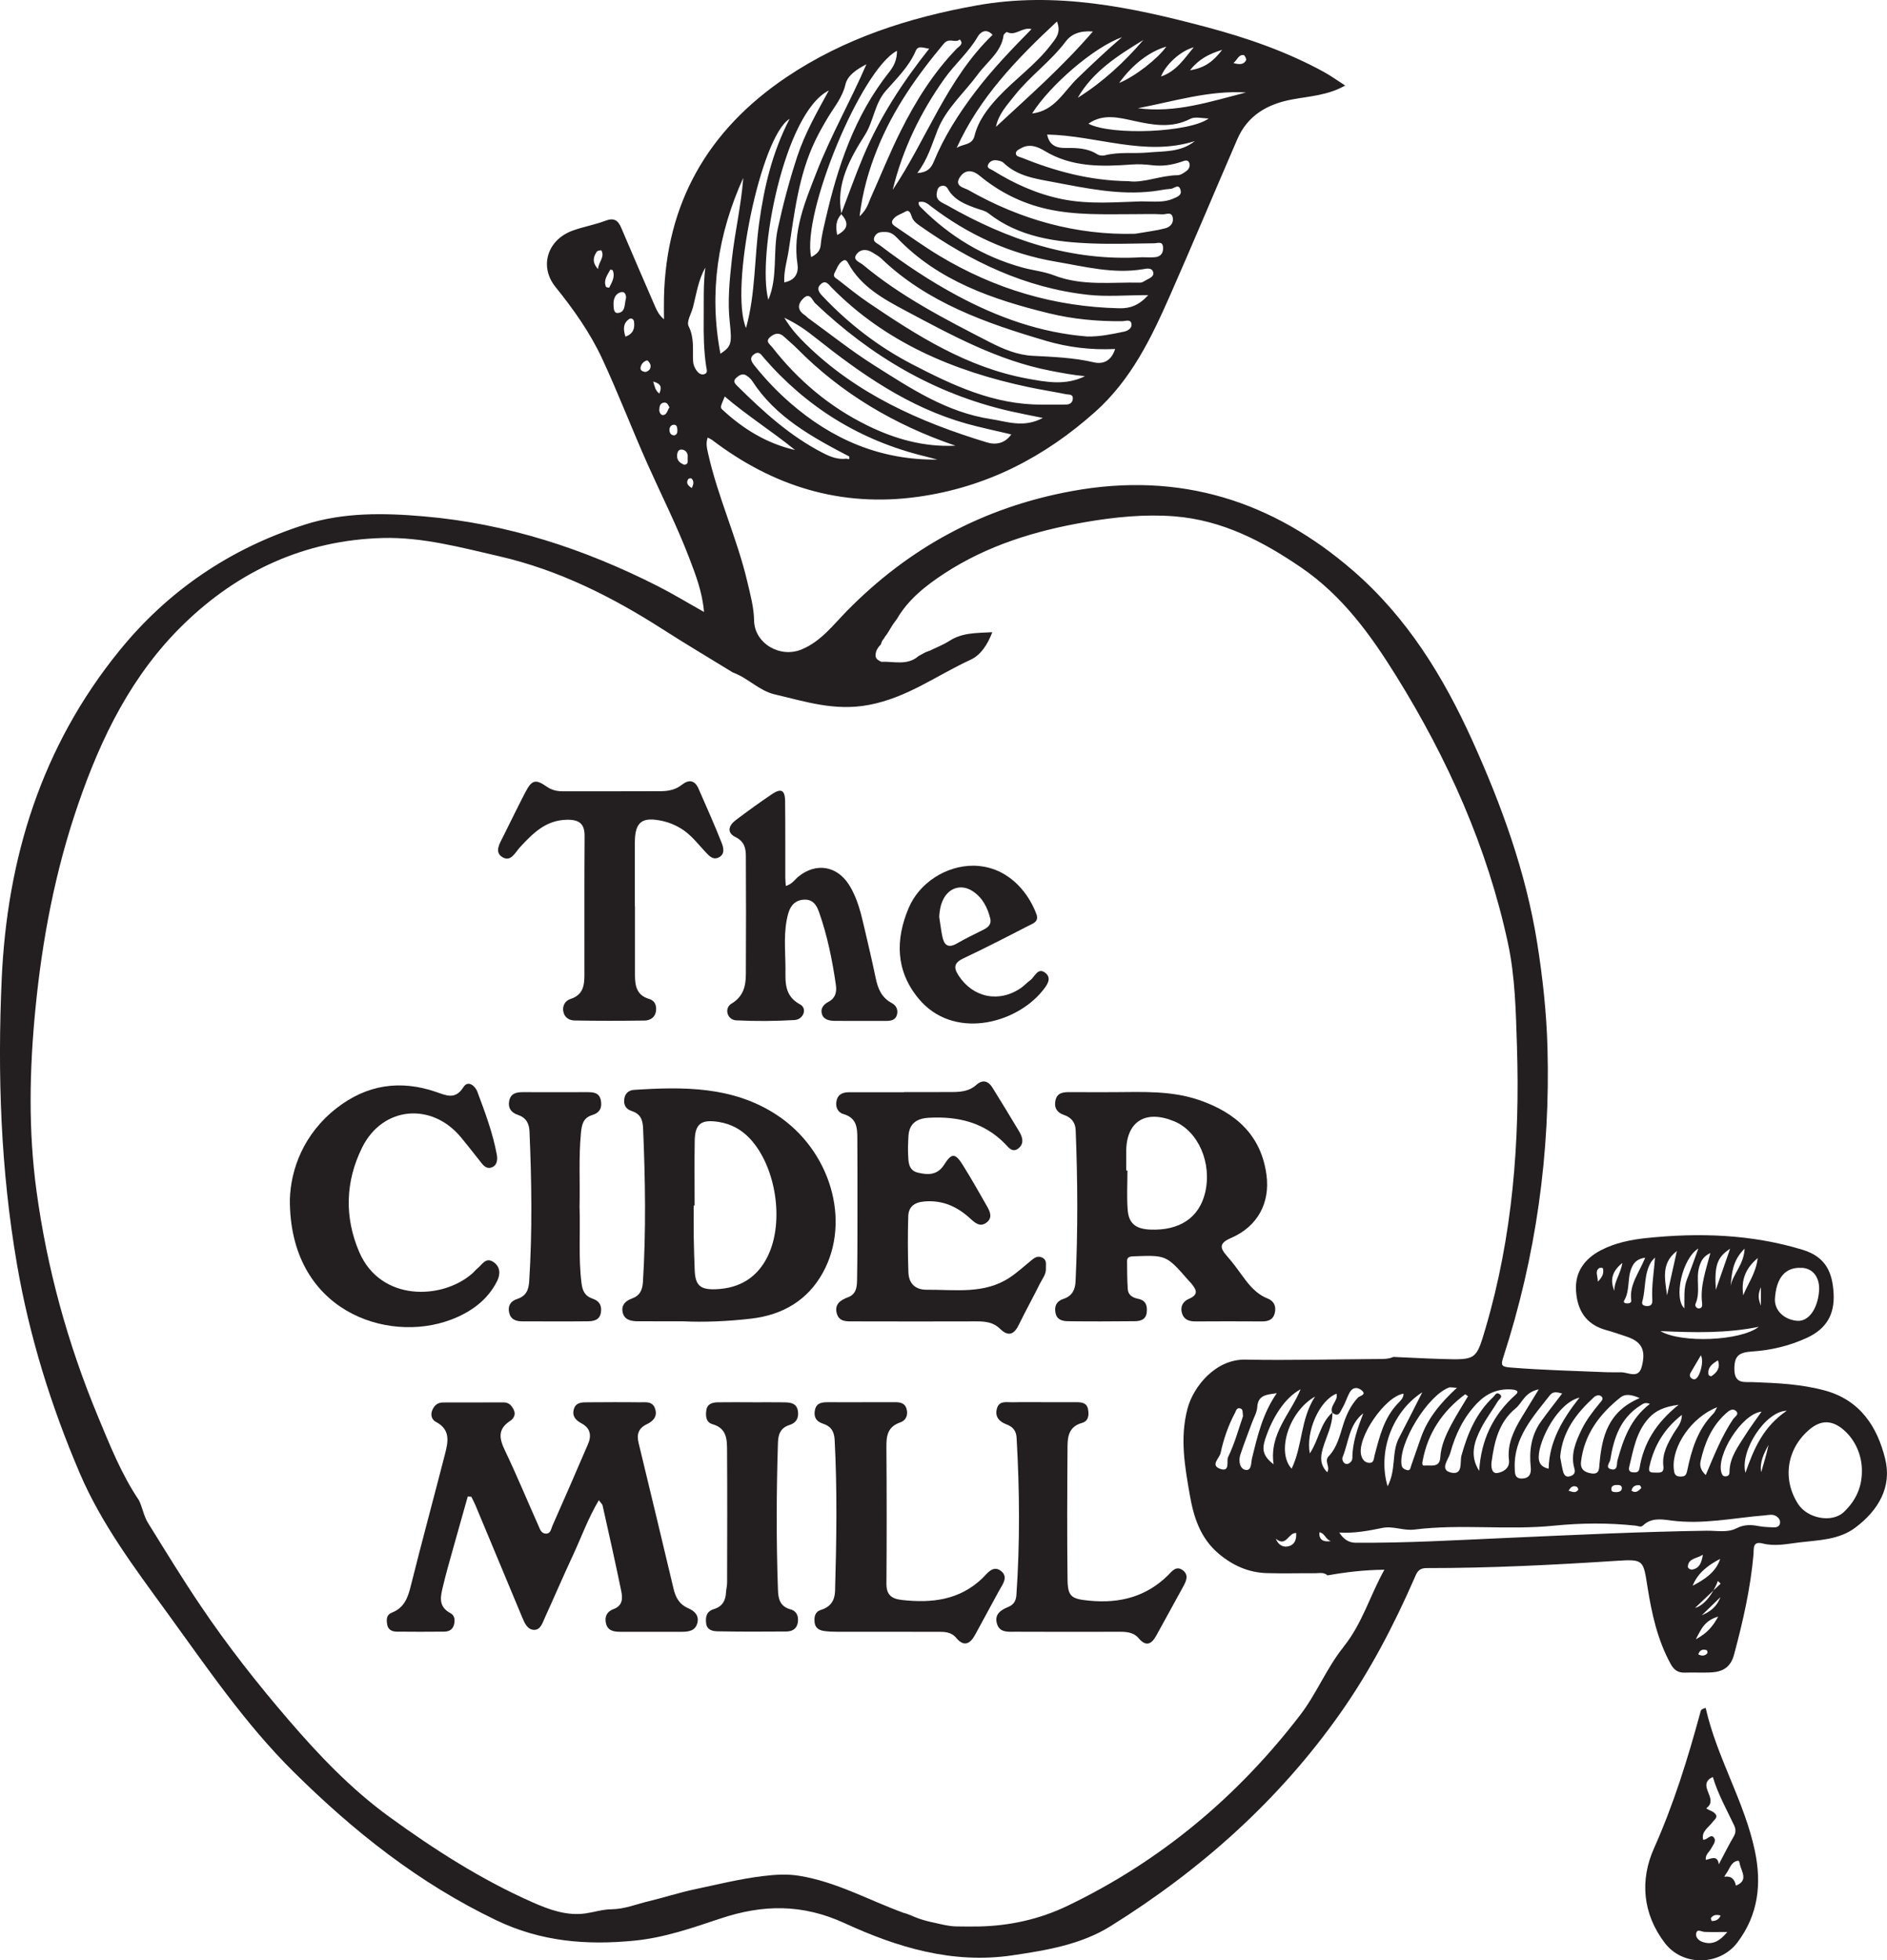 <?xml version="1.0" encoding="UTF-8"?>
<svg id="Layer_1" data-name="Layer 1" xmlns="http://www.w3.org/2000/svg" viewBox="0 0 96.286 100">
  <defs>
    <style>
      .cls-1 {
        fill: #231f20;
      }
    </style>
  </defs>
  <path class="cls-1" d="M96.196,74.429c-.395-1.612-1.257-3.011-3.109-3.504-1.192-.319-2.421-.377-3.65-.42-.421-.015-.931.109-.939-.647-.008-.687.221-.87.897-.915.977-.063,1.934-.29,2.831-.71.984-.462,1.39-1.2,1.336-2.241-.058-1.074-.387-1.876-1.588-2.24-2.62-.795-5.284-.877-7.977-.595-.792.083-1.586.245-2.306.619-.845.439-1.324,1.117-1.274,2.04.052.967.464,1.74,1.535,2.033.362.099.717.223,1.071.343.747.255.972.681.749,1.525-.168.639-.673.289-1.055.286-.248-.002-.497.007-.744-.003-1.639-.07-3.28-.107-4.916-.241-.465-.038-.477-.131-.35-.525,1.672-5.143,2.403-10.411,2.254-15.796-.05-1.789-.243-3.562-.524-5.331-.574-3.601-1.806-7.004-3.31-10.328-1.47-3.247-3.315-6.266-6.081-8.664-4.095-3.55-8.817-5.076-14.353-4.063-4.544.832-8.325,2.905-11.479,6.114-.705.717-1.314,1.545-2.303,1.96-1.114.468-2.413-.313-2.433-1.47-.011-.67-.19-1.315-.341-1.961-.521-2.229-1.508-4.328-2.006-6.565-.061-.273-.123-.514-.02-.809.115.062.176.085.224.122,3.093,2.353,6.559,3.456,10.523,2.898,3.508-.493,6.465-2.042,9.033-4.339,1.839-1.645,2.86-3.776,3.814-5.938,1.165-2.644,2.28-5.307,3.428-7.958.519-1.2,1.508-1.794,2.81-2.035.888-.164,1.824-.208,2.695-.708-.407-.261-.728-.496-1.078-.688-1.889-1.036-3.922-1.741-6.007-2.295-3.832-1.018-7.69-1.824-11.705-1.105-3.481.622-6.777,1.687-9.705,3.653-4.068,2.732-6.158,6.485-6.263,11.252-.009.37,0,.738,0,1.108-.244-.208-.35-.418-.444-.633-.582-1.343-1.166-2.686-1.737-4.034-.163-.384-.368-.529-.817-.357-.535.204-1.112.301-1.652.496-1.314.475-1.721,1.842-.888,2.875.922,1.143,1.771,2.342,2.383,3.659.835,1.794,1.539,3.645,2.348,5.451.705,1.572,1.484,3.115,2.098,4.725.328.86.666,1.721.752,2.748-.858-.481-1.594-.93-2.364-1.32-3.743-1.898-7.678-3.19-11.925-3.556-2.053-.179-4.1-.208-6.059.413-3.824,1.213-6.994,3.374-9.476,6.428C2.1,38.103.363,43.8.087,49.939c-.219,4.875-.052,9.744.783,14.577.634,3.669,1.732,7.2,3.201,10.637,1.102,2.577,2.783,4.814,4.425,7.07,2.045,2.809,3.988,5.692,6.495,8.172,3.057,3.025,6.381,5.672,10.347,7.568,2.275,1.087,4.595,1.275,7.045,1.032,1.531-.151,2.953-.653,4.381-1.128,2.16-.72,4.173-.756,6.341.241,2.658,1.222,5.483,2.092,8.551,1.638,1.754-.259,3.506-.55,5.009-1.487,4.633-2.886,8.608-6.442,11.719-10.856,1.521-2.159,2.727-4.473,3.777-6.87.121-.277.194-.542.628-.542,3.238.003,6.469-.161,9.7-.37,1.388-.091,1.36-.035,1.575,1.326.216,1.355.505,2.696,1.181,3.931.171.312.374.457.731.446.406-.012.813.005,1.217-.005.649-.015,1.099-.208,1.289-.915.453-1.686.839-3.376.993-5.114.024-.276-.069-.691.468-.554.632.16,1.254.02,1.865-.054.984-.119,2.021-.123,2.864-.756,1.189-.893,1.869-2.083,1.523-3.497ZM81.531,65.38c-.004-.319-.164-.535.076-.695.042-.027.176-.008.182.01.055.224.006.421-.258.685ZM36.871,20.907c-.135-.125-.11-.148.11-.682,1.147.981,2.417,1.779,3.588,2.731-1.44-.329-2.642-1.072-3.698-2.049ZM43.204,23.397c-.443.059-.827-.091-1.21-.288-1.687-.865-3.047-2.112-4.363-3.41-.134-.133-.252-.258-.061-.427.156-.138.327-.25.535-.105.108.075.214.168.283.275,1.183,1.831,3.046,2.855,4.94,3.841.03.11.019.178-.124.114ZM40.328,20.56c-.666-.579-1.272-1.217-1.823-1.903-.167-.208-.292-.411-.004-.602.251-.166.364.072.48.204,2.182,2.517,4.904,4.214,8.219,5.02.211.051.419.11.629.165-2.912.036-5.377-1.036-7.501-2.885ZM44.26,21.705c-1.95-.956-3.551-2.319-4.861-3.998-.12-.154-.375-.294-.086-.527.248-.2.47-.219.708.007.208.197.434.376.635.579,2.269,2.302,4.992,3.913,8.096,4.969-1.605.079-3.088-.341-4.493-1.03ZM50.355,22.567c-3.452-1.045-6.673-2.492-9.249-5.026-.373-.366-.729-.746-1.087-1.332.686.325,1.145.663,1.595,1.021,2.325,1.845,4.742,3.548,7.693,4.378.744.209,1.504.363,2.296.552-.322.457-.78.549-1.248.408ZM50.572,21.38c-2.283-.345-4.133-1.586-5.997-2.763-1.161-.734-2.235-1.595-3.348-2.399-.053-.039-.093-.096-.148-.132-.402-.254-.391-.571-.089-.864.347-.336.464.111.606.246,2.816,2.677,6.066,4.623,9.954,5.509.492.112.99.205,1.662.343-.986.525-1.816.184-2.64.06ZM54.383,20.637c-.405.005-.81.002-1.216.002-2.446.016-4.557-.985-6.628-2.06-1.732-.898-3.252-2.077-4.578-3.483-.194-.205-.302-.394-.079-.602.253-.233.403.024.546.17,2.751,2.8,6.227,4.276,10.068,5.087.632.133,1.274.231,1.908.361.129.026.35-.019.338.22-.011.21-.152.304-.359.306ZM52.403,19.31c-3.07-.571-5.607-2.187-8.1-3.875-.531-.36-1.029-.767-1.535-1.16-.109-.086-.293-.152-.181-.357.124-.226.189-.495.443-.628.129-.068.201.046.253.142.649,1.191,1.792,1.817,2.96,2.438,2.346,1.248,4.676,2.52,7.346,3.04.585.114,1.173.224,1.772.28-.98.488-1.978.302-2.958.12ZM55.82,18.484c-1.033-.24-2.074-.279-3.125-.333-.779-.039-1.507-.345-2.21-.706-2.255-1.159-4.509-2.315-6.453-3.939-.161-.135-.536-.233-.337-.521.195-.28.529-.298.837-.097.148.097.312.18.437.3,2.344,2.249,5.344,3.299,8.41,4.2,1.108.326,2.276.473,3.521.415-.196.618-.62.787-1.079.681ZM57.331,16.923c-.609.127-1.222.255-1.854.243-2.384-.191-4.566-.976-6.635-2.086-1.394-.748-2.701-1.621-3.952-2.572-.145-.111-.396-.176-.259-.444.123-.241.347-.237.579-.229.247.008.419.146.571.306,2.093,2.186,4.858,3.134,7.743,3.841,1.218.298,2.47.415,3.731.403.162-.002.421-.11.473.103.061.246-.166.388-.396.436ZM57.121,15.726c-3.328-.072-6.388-.994-9.198-2.684-.74-.445-1.441-.953-2.157-1.434-.128-.085-.312-.188-.234-.351.126-.263.448-.331.684-.472.174-.104.258.109.301.251.068.221.233.352.418.481,2.579,1.815,5.372,3.169,8.59,3.522.952.105,1.928.016,3.064.016-.481.529-.926.682-1.468.671ZM58.48,14.292c-.094.055-.203.127-.303.126-1.471-.032-2.96.184-4.392-.371-.511-.198-1.08-.252-1.615-.4-2.005-.552-3.704-1.59-5.144-3.03-.076-.076-.172-.143-.151-.307.294-.074.461.086.631.217,1.883,1.44,4.012,2.423,6.37,2.822,1.456.247,2.927.637,4.444.384.174-.029.454-.101.521.151.061.231-.193.309-.361.407ZM58.959,13.117c-.22.027-.448.005-.673.005-3.636.223-6.884-.899-9.95-2.644-.249-.142-.61-.234-.534-.649.029-.16.059-.304.243-.345.141-.031.245.015.323.155.322.576.909.797,1.502,1.006.189.066.403.108.551.224,1.566,1.229,3.439,1.485,5.361,1.552,1.034.036,2.069.001,3.105-.01.193-.002.43-.123.458.191.024.264-.085.479-.386.516ZM59.432,11.654c-.452.116-.922.169-1.508.271-2.98.082-5.847-.711-8.505-2.227-.222-.127-.762-.195-.428-.677.288-.415.676-.321.987-.064,1.005.831,2.138,1.406,3.424,1.699,1.483.337,2.994.27,4.5.269.473,0,.947-.018,1.418.009.181.011.48-.169.526.2.036.299-.179.461-.412.52ZM59.862,10.133c-.468.211-.964.143-1.633.14-1.229.033-2.642.169-4.041-.116-1.283-.261-2.445-.79-3.537-1.47-.115-.072-.339-.108-.217-.32.08-.14.235-.211.4-.192.128.015.285.046.369.127.727.706,1.685.822,2.628,1.001,1.648.313,3.293.656,4.99.456.31-.037.617-.106.927-.127.161-.011.391-.287.489.055.081.283-.172.356-.376.447ZM60.561,8.707c-.139.102-.309.228-.468.23-.899.014-1.75.414-2.508.306-2.016-.027-3.762-.52-5.463-1.202-.11-.044-.289-.062-.286-.219.003-.142.155-.199.268-.263.436-.245.854-.071,1.201.14,1.388.837,2.9.807,4.442.693.336-.025.698-.006,1.019.034.537.066,1.015-.005,1.504-.169.141-.047.324-.145.408.037.061.131.013.315-.118.412ZM58.587,7.78c-.734.067-1.481-.044-2.211.144-.117.03-.286.012-.385-.052-.498-.319-1.054-.33-1.618-.323-.468.005-.832-.13-.941-.686,2.537.051,4.996,1.14,7.535.335-.718.578-1.572.507-2.38.581ZM55.538,6.31c.75-.528,1.553-.312,2.332-.142.972.212,1.914.386,2.87-.107.242-.125.614-.019.936-.019-.954.714-4.943.888-6.138.269ZM63.462,2.811c.054.006.15.205.12.263-.12.23-.344.225-.645.143.212-.178.259-.439.526-.407ZM63.577,4.717c-1.81.463-3.592,1.062-5.515.804,1.827-.347,3.614-.917,5.515-.804ZM62.362,2.543c-.459.591-.883.923-1.644,1.041.45-.555.926-.82,1.644-1.041ZM60.912,2.413c-.475.562-.87,1.216-1.668,1.489.228-.597.985-1.305,1.668-1.489ZM57.107,4.231c.673-.943,1.566-1.616,2.404-1.852-.419.601-1.585,1.521-2.404,1.852ZM54.994,4.988c.768-1.342,2.048-2.156,3.347-2.948-.972,1.128-2.057,2.14-3.347,2.948ZM54.974,3.997c-.703.679-1.161,1.658-2.31,1.793.919-1.452,3.158-3.386,4.585-3.891-.781.67-1.531,1.38-2.275,2.098ZM55.765,1.607c-1.569,1.82-3.279,3.316-4.945,4.862.126-.642.563-1.103.946-1.589.785-.995,1.85-1.746,2.615-2.765.279-.372.719-.56,1.384-.508ZM53.933,1.097c.233.58-.078.886-.322,1.205-.764.998-1.816,1.731-2.671,2.646-.545.585-1.024,1.211-1.214,1.981-.122.5-.614.401-.913.622,1.147-2.543,3.039-4.52,5.119-6.454ZM51.383,1.636c.438.224.772-.271,1.251-.151-1.026,1.043-2.012,2.069-2.869,3.199-.848,1.117-1.596,2.288-2.123,3.577-.145.354-.366.541-.837.567.536-.7.745-1.464,1.038-2.199.439-1.103,1.366-1.899,2.058-2.843.469-.64,1.191-1.125,1.307-1.982.01-.066.151-.18.175-.167ZM49.898,1.858c.121-.212.422-.438.75-.082-2.338,2.256-3.346,5.301-5.097,7.909.504-2.065,1.408-3.941,2.645-5.679.53-.744,1.242-1.349,1.702-2.149ZM48.972,2.012c.226.237-.043.354-.154.469-1.202,1.244-2.098,2.684-2.857,4.199-.562,1.119-1.025,2.283-1.537,3.424-.121.269-.178.573-.563.932.154-1.287.477-2.373.9-3.429.794-1.987,2.014-3.728,3.398-5.381.276-.331.589-.005.813-.214ZM47.412,2.485c-1.371,1.726-2.526,3.51-3.353,5.47-.407.965-.755,1.952-1.129,2.93.002.012.002.023.004.035-.002.002-.003.005-.005.007.357.396.398.746-.21,1.059-.085-.415-.07-.758.21-1.059-.004-.005-.006-.009-.01-.014.004-.009.007-.019.011-.028-.285-1.51.452-2.813,1.193-3.982.467-.737.493-1.604,1.077-2.271.559-.637,1.185-1.239,1.526-2.038.127-.296.393-.145.686-.11ZM45.769,2.592c.005.461-.164.792-.393,1.079-1.781,2.241-2.638,4.846-3.257,7.547-.096.42-.205.842-.24,1.268-.028.337-.217.481-.488.63-.489-2.22,2.544-9.564,4.377-10.524ZM44.209,3.28c-.804,1.864-1.814,3.629-2.546,5.514-.586,1.508-1.229,3.003-.971,4.682.064.419-.089.819-.674.929-.031-.566.142-1.095.225-1.63.293-1.907.502-3.835,1.361-5.613.198-.41.423-.808.659-1.198.324-.534.726-1.008.876-1.653.11-.477.594-.784,1.07-1.032ZM42.292,4.615c-.602,1.101-1.225,2.19-1.615,3.379-.397,1.208-.72,2.429-.989,3.668-.26,1.198.012,2.47-.483,3.631-.588-2.208.796-9.539,3.088-10.677ZM40.29,6.063c-.898,1.741-1.299,3.492-1.55,5.29-.25,1.789-.182,3.618-.674,5.38-.854-2.03.754-9.79,2.224-10.67ZM37.925,9.075c-.102,1.393-.426,2.754-.579,4.142-.119,1.072-.227,2.142-.109,3.221.12,1.104.077,1.235-.476,1.608-.597-3.127-.133-6.101,1.164-8.971ZM89.885,72.011c-.3.43-.582.802-.829,1.196-.366.583-.801,1.142-.805,1.87,0,.113-.025.215-.171.231-.13.017-.19-.034-.234-.159-.309-.877,1.021-3.027,2.039-3.139ZM88.577,71.974c.191.165-.061.298-.145.422-.584.868-.959,1.831-1.394,2.85-.26-.245-.317-.474-.263-.712.204-.913.554-1.761,1.278-2.42.146-.133.337-.302.524-.14ZM84.41,75.118c-.318.01-.285-.147-.232-.371.24-1.011.738-1.863,1.64-2.571.002.417-.248.654-.407.921-.311.527-.611,1.058-.537,1.69.049.407-.228.323-.464.332ZM83.656,74.901c-.037.224-.176.212-.335.205-.183-.01-.225-.129-.19-.269.213-.874.348-1.777.996-2.492.352-.388.792-.586,1.526-.684-1.174.939-1.792,1.984-1.996,3.24ZM83.746,75.912c-.133.13-.272.284-.498.132.047-.226.204-.302.419-.277.033.003.092.132.079.145ZM87.618,71.787c-.095.167-.122.255-.182.314-.815.815-1.124,1.855-1.343,2.914-.058.278-.143.308-.362.306-.278-.003-.305-.181-.325-.394-.107-1.135.902-2.632,2.212-3.14ZM86.26,70.036c.16-.272.32-.545.528-.9.18.318-.064,1.151-.297,1.219-.051.015-.129-.007-.173-.039-.096-.072-.121-.171-.058-.279ZM87.183,70.137c-.076-.383.188-.566.476-.743.135.376-.044.619-.335.809-.023.015-.133-.034-.141-.066ZM91.911,64.676c.023,0,.045-.002.067,0,.559.051.891.519.841,1.183-.072.928-.547,1.571-1.124,1.518-.676-.062-1.161-.547-1.127-1.124.065-1.072.528-1.615,1.343-1.578ZM89.85,65.659v.948c-.145-.38-.148-.582,0-.948ZM89.69,64.176c-.095.783-.506,1.31-.738,1.899-.104-.707.051-1.323.738-1.899ZM89.021,63.697c-.039.822-.602,1.29-.717,1.914.067-.64.083-1.298.717-1.914ZM88.28,63.701c-.261.75-.494,1.421-.728,2.092-.08-1.246.07-1.663.728-2.092ZM87.273,63.92c-.235.893-.525,1.686-.424,2.536.015.121.019.289-.168.289-.114,0-.212-.128-.165-.235.273-.616-.002-1.28.196-1.909.091-.287.202-.512.56-.681ZM86.66,63.689c-.221.603-.388,1.085-.575,1.559-.187.475-.125.974-.139,1.492-.555-.501-.116-2.544.714-3.051ZM85.564,63.817c-.168.754-.335,1.508-.502,2.261-.098-.802-.329-1.629.502-2.261ZM89.741,67.684c-.919.724-3.96.846-5.016.218,1.73.078,3.381.116,5.016-.218ZM82.375,65.85c-.211-.514-.163-.965.41-1.426-.1.574-.428.958-.41,1.426ZM83.236,66.324c.018.13-.098.173-.225.166-.101-.004-.191-.051-.134-.148.308-.525.143-1.146.384-1.682.109-.245.268-.442.686-.503-.303.762-.818,1.375-.711,2.167ZM83.801,66.39c.185-.661.072-1.383.445-2.005.052-.088.134-.158.201-.237-.048.733-.178,1.427-.137,2.138.011.187-.018.349-.28.339-.166-.007-.275-.076-.23-.235ZM84.187,71.615c-.995.76-1.356,1.808-1.659,2.898-.039.143.035.528-.322.437-.317-.083-.065-.333-.04-.487.18-1.099.509-2.131,1.562-2.783.11-.069.215-.162.46-.065ZM82.757,75.925c-.008.138-.137.205-.349.188-.047-.006-.181.008-.188-.137-.01-.159.107-.219.253-.224.133-.005.296.002.284.173ZM82.696,71.278c.219-.173.531-.156.97.042-1.621.689-1.921,1.965-2.049,3.331-.024.258.007.57-.405.512-.331-.047-.587-.194-.539-.596.163-1.388.939-2.432,2.023-3.29ZM81.311,71.292c.127-.117.3-.166.419-.042.108.114-.033.241-.11.335-.349.423-.682.857-.919,1.346-.302.625-.572,1.268-.366,1.98.065.22-.027.335-.217.394-.239.075-.325-.093-.368-.269-.062-.249-.101-.505-.141-.714.106-1.284.811-2.207,1.703-3.029ZM80.526,76.003c-.133.187-.305.092-.485.042.117-.219.249-.273.416-.199.042.019.088.13.069.157ZM80.595,71.295c-.889,1.13-1.541,2.244-1.575,3.627-.375-.079-.512-.298-.506-.608.014-.869.973-2.752,2.081-3.019ZM79.71,71.085c-.366.483-.729.942-1.071,1.416-.511.709-.618,1.511-.531,2.345.035.339-.078.567-.443.577-.383.009-.367-.272-.376-.546-.051-1.534.93-2.601,1.806-3.716.157-.2.385-.137.615-.076ZM78.517,70.873c-.342.559-.608.991-.872,1.427-.407.674-.744,1.374-.648,2.178.054.452-.341.621-.587.662-.317.052-.329-.363-.3-.574.141-1.015.36-2.014,1.23-2.726.348-.286.448-.815,1.177-.967ZM77.098,70.878c.137.008.494.04.243.265-1.183,1.052-1.77,2.345-1.864,3.888-.5-.771-.252-1.488.097-2.173.245-.481.581-.919.861-1.385.063-.104.291-.224.065-.367-.159-.102-.22.08-.304.158-.882.824-1.309,1.868-1.623,2.984-.091.325.102,1.032-.553.866-.576-.147-.106-.672-.021-.983.256-.94.67-1.819,1.374-2.551.473-.492,1.034-.741,1.724-.702ZM67.802,74.28c-.255.271.094.525-.079.821-.38-.385-.348-.786-.227-1.204.175-.608.5-1.18.493-1.831-.005-.004-.008-.003-.012-.006-.616.552-.682,1.396-1.143,2.08-.214-1.134.504-2.711,1.362-3.045.103.363-.359.606-.221.965,0,0,0,0,0,0,0,0,0,0,0,0l.016-.017c0,.008-.002.016-.002.024.329.264.405-.07.504-.235.154-.256.235-.552.383-.812.125-.222.345-.285.567-.124.346.251-.065.305-.151.397-.385.412-.604.902-.763,1.415-.174.558-.314,1.137-.727,1.574ZM67.913,78.614q-.627.096-.592-.45c.285.042.321.38.592.45ZM64.986,74.696c-.584-.444-.581-.809-.432-1.268.365-1.119,1.004-2.126,1.809-2.558-.501,1.237-1.608,2.254-1.377,3.826ZM63.289,74.211c.18-.552.396-1.094.596-1.64.095-.262.252-.524.268-.792.035-.657.544-.631.997-.711-.715,1.027-.985,2.176-1.266,3.328-.052.211-.009.654-.342.584-.288-.06-.352-.468-.254-.768ZM62.662,74.332c-.092.186.13.795-.416.591-.493-.184-.021-.537.035-.798.152-.711.388-1.401.735-2.049.055-.101.08-.281.263-.233.166.044.116.204.147.399-.228.659-.427,1.406-.764,2.09ZM66.14,78.203c.018.292-.055.571-.354.665-.284.089-.552-.029-.686-.376.532.457.64-.326,1.039-.289ZM65.907,74.921c-.786-.848-.15-2.913,1.194-3.679-.755,1.173-.624,2.489-1.194,3.679ZM68.513,74.316c.309-.755.316-1.641,1.05-2.222-.28.744-.559,1.482-.557,2.284,0,.163-.164.316-.301.303-.161-.015-.249-.229-.193-.365ZM71.615,71.094c.01.218-.156.361-.279.489-.725.757-.948,1.715-1.197,2.664-.043.162-.026.385-.272.376-.221-.007-.35-.17-.407-.373-.247-.88,1.207-3.015,2.155-3.156ZM72.574,71.022c-.436.856-.809,1.603-1.197,2.345-.379.722-.124,1.601-.574,2.452-.522-1.772.244-3.812,1.771-4.797ZM73.942,70.779c.055-.02.127.003.399.015-.855.788-1.484,1.562-1.825,2.512-.175.484-.335.973-.509,1.457-.037.106-.038.285-.232.225-.118-.037-.237-.097-.26-.261-.162-1.106,1.331-3.545,2.427-3.948ZM72.594,74.514c.261-1.41,1.01-2.527,2.17-3.391l.143.101c-.283.476-.584.944-.843,1.432-.281.532-.536,1.079-.572,1.69-.032.549-.487.384-.802.417-.158.016-.113-.16-.096-.248ZM30.516,13.729c-.329-.366-.233-.64-.059-.898.033-.049.223-.072.232-.054.181.349-.149.572-.174.953ZM30.92,14.63c-.141-.354.082-.606.223-.879.08.022.114.022.119.033.141.331-.036.607-.175.887-.005.01-.154-.01-.166-.041ZM31.536,15.965c-.236.027-.225-.266-.231-.493.006-.242.1-.505.389-.569.227-.051.274.222.239.351-.073.263-.012.668-.397.712ZM31.913,17.172c-.109-.358-.135-.667.184-.893.108-.077.236,0,.253.117.047.338-.023.63-.438.777ZM32.937,18.976c-.154-.022-.28-.078-.25-.235.033-.172.153-.309.328-.356.036-.009.158.14.174.228.036.186-.063.316-.252.362ZM33.642,20.077c-.212-.165-.229-.349-.312-.615.42.12.444.301.312.615ZM33.835,21.174c-.127.009-.201-.156-.194-.279.008-.165.041-.358.271-.358.152,0,.186.147.249.242-.114.159-.129.38-.326.395ZM34.405,22.21c-.159-.008-.231-.104-.244-.24-.013-.137.043-.269.184-.298.169-.035.213.098.217.233.004.126.01.258-.157.305ZM34.919,23.709c-.227-.084-.378-.218-.37-.471.005-.161.064-.326.243-.305.228.026.324.208.297.428-.016.13.074.316-.169.348ZM35.301,24.895c-.238-.143-.296-.284-.18-.459.021-.032.145-.049.167-.025.141.147.095.309.013.484ZM35.922,19.092c-.169.042-.301-.076-.39-.204-.098-.143-.161-.297-.168-.48-.022-.593.067-1.181-.227-1.77-.118-.236.142-.644.226-.975.174-.679.268-1.38.627-2.012-.111.872-.072,1.743-.082,2.613-.01.819.003,1.637.128,2.45.018.123.106.324-.114.377ZM68.551,84.02c-.852,1.056-1.367,2.37-2.208,3.467-3.17,4.131-7.085,7.434-11.878,9.736-1.404.674-2.922,1.015-4.488,1.049-.395.008-.789.004-1.184-.002-.38-.006-.739-.105-1.108-.185-.276-.056-.549-.128-.815-.219-.255-.088-.495-.223-.759-.286-1.77-.643-3.424-1.582-5.324-1.891-.629-.103-1.239-.063-1.873.015-1.176.144-2.318.431-3.47.674-.796.167-1.57.424-2.362.612-.622.149-1.222.4-1.876.405-.455.004-.882.147-1.323.211-.964.14-1.874-.196-2.71-.566-2.617-1.158-5.005-2.687-7.301-4.355-1.967-1.429-3.611-3.16-5.17-4.975-1.594-1.854-3.098-3.77-4.462-5.792-.938-1.389-1.807-2.811-2.688-4.232-.229-.37-.277-.787-.466-1.16-.903-1.342-1.49-2.831-2.101-4.3-1.537-3.703-2.59-7.539-3.125-11.49-.416-3.071-.358-6.15-.056-9.238.348-3.567,1.009-7.063,2.181-10.463,1.171-3.402,2.731-6.615,5.394-9.202,2.786-2.705,6.167-4.283,10.154-4.389,2.014-.053,3.988.483,5.944.933,3.043.701,5.767,2.074,8.353,3.732,1.175.754,2.378,1.466,3.568,2.197.768.276,1.331.93,2.137,1.117,1.572.366,3.061.866,4.804.535,1.974-.375,3.471-1.516,5.183-2.302.517-.238.866-.764,1.111-1.406-.803.044-1.524.016-2.177.436-.323.208-.691.348-1.04.519-.003,0-.005-.003-.008-.004-.035.015-.068.032-.105.043-.021.006-.04.014-.061.02-.047.025-.094.051-.142.076-.066.035-.132.068-.195.109-.011.007-.025.006-.036.012-.001.003-.002.006-.004.009-.566.495-1.253.261-1.896.289-.147-.072-.299-.142-.293-.336.004-.234.128-.402.275-.557.023-.106.07-.207.152-.292.002-.002.003-.003.005-.005.003-.006.004-.013.007-.02.038-.071.09-.137.142-.202.054-.076.097-.158.147-.237.004-.008.007-.017.011-.024.008-.014.02-.025.028-.039.042-.068.083-.136.125-.204.021-.034.047-.063.07-.096.028-.044.06-.082.091-.124.013-.016.026-.033.038-.05.567-.984,1.464-1.697,2.437-2.332,2.168-1.412,4.605-2.165,7.159-2.605,1.506-.26,3.032-.416,4.558-.298,2.446.191,4.525,1.28,6.481,2.618,2.102,1.438,3.535,3.429,4.831,5.511,2.644,4.251,4.656,8.755,5.707,13.623.375,1.738.408,3.514.464,5.278.154,4.867-.217,9.685-1.605,14.395-.474,1.606-.471,1.612-2.207,1.562-.83-.024-1.66-.07-2.491-.106-.253.112-.521.106-.792.107-2.253.012-4.509.075-6.76.03-1.521-.03-2.654,1.372-2.952,2.489-.405,1.515-.137,2.971.114,4.417.19,1.089.519,2.197,1.484,3.003.724.604,1.52.958,2.466.983.811.023,1.623,0,2.433.005.219.002.455-.068.643.11.937-.167,1.88-.278,2.903-.289-.737,1.314-1.116,2.732-2.092,3.943ZM86.125,79.908c.031-.412.426-.392.768-.596-.076.399-.162.667-.517.75-.115.027-.259-.054-.252-.154ZM87.776,79.521c-.227.688-.795,1.049-1.407,1.37.257-.647.786-1.052,1.407-1.37ZM87.12,84.336c-.113.123-.254.166-.464.056.078-.234.235-.276.428-.212.03.009.058.131.035.157ZM86.531,83.624c.286-.557.469-.962,1.142-1.158-.294.529-.574.848-1.142,1.158ZM86.835,82.399c.274-.265.547-.532.952-.925-.226.568-.587.759-.952.925ZM87.428,81.136c-.279.496-.637.816-.936.888.248-.235.585-.555.936-.888.084-.148.162-.309.227-.488.047.045.094.092.141.138-.126.12-.245.232-.368.349ZM90.821,77.729c-.033.14-.174.194-.32.186-.244-.012-.493-.015-.733-.061-.402-.076-.76-.1-1.161.107-.459.237-1.02.116-1.526.124-3.374.05-6.741.215-10.111.364-2.606.113-5.21.271-7.822.248q-.482-.004-.81-.518c.801.046,1.501-.096,2.205-.237.546-.11,1.072.155,1.633.084,2.364-.296,4.747.042,7.119-.198,1.383-.14,2.784-.149,4.175,0,.127.014.251.101.375-.018.407-.39.93-.313,1.403-.249,1.621.221,3.201-.129,4.796-.259.202-.017.402-.076.586.039.141.089.229.228.191.386ZM90.238,73.703c-.09.479-.241.934-.372,1.396-.09-.513.145-.958.372-1.396ZM89.063,75.131c-.294-1.106,1.008-3.14,2.107-3.166-1.209.829-1.675,1.932-2.107,3.166ZM94.081,77.134c-.599.566-1.852.336-2.335-.417-.813-1.265-.575-2.815.579-3.792.584-.495,1.148-.494,1.736.005.601.511.956,1.306.944,2.129,0,.818-.323,1.508-.924,2.075Z"/>
  <path class="cls-1" d="M87.034,87.126c-.252.057-.252.148-.273.23-.64,2.359-1.359,4.679-2.366,6.934-.722,1.616-.584,3.339.559,4.832.916,1.197,2.8,1.156,3.698-.032,1.071-1.418,1.243-2.994.894-4.663-.532-2.534-1.947-4.779-2.511-7.301ZM87.37,92.967c.12-.162.37-.299.06-.523-.118-.086-.407-.168-.351-.211.607-.46-.391-1.059.162-1.498.033-.026.076-.042.158-.086.26.872.705,1.657,1.088,2.47.083.174.096.359-.018.555-.272.467-.512.951-.765,1.429-.064-.498-.411-.278-.663-.226-.04-.27.178-.398.273-.583.097-.187.302-.402.113-.585-.156-.152-.317.159-.522.137-.1-.424.267-.61.465-.88ZM87.795,97.716c-.099.229-.266.272-.444.282-.014,0-.068-.13-.046-.16.116-.156.282-.182.49-.123ZM86.887,99.067c-.211-.068-.371-.237-.34-.428.043-.27.264-.096.425-.089.354.015.708.005,1.168.005-.395.469-.756.674-1.253.512ZM88.576,96.189q-.106-.537-.591-.45c.034-.059.059-.121.1-.171.18-.229.227-.578.582-.648.091-.018.091.113.113.195.101.395.433.822-.203,1.074Z"/>
  <path class="cls-1" d="M35.124,82.042c-.457-.196-.649-.546-.755-.996-.585-2.48-1.187-4.956-1.783-7.434-.101-.422-.031-.748.428-.965.306-.144.544-.384.414-.782-.134-.405-.489-.327-.786-.331-.878-.012-1.757-.005-2.636,0-.295,0-.614-.01-.721.338-.106.346.071.569.383.734.457.243.524.623.338,1.055-.6,1.395-1.205,2.789-1.821,4.179-.07.159-.087.42-.364.391-.207-.022-.268-.224-.336-.377-.575-1.288-1.113-2.591-1.722-3.865-.288-.603-.381-1.085.271-1.509.183-.12.297-.33.177-.571-.103-.206-.244-.37-.506-.37-1.036,0-2.072,0-3.108.004-.289.001-.455.176-.547.412-.09.228-.016.47.187.575.766.398.628,1.026.47,1.64-.574,2.241-1.183,4.474-1.743,6.718-.148.596-.324,1.119-.967,1.374-.291.115-.281.355-.241.604.042.266.24.363.477.367.811.011,1.622.006,2.433,0,.247-.001.432-.106.499-.354.062-.228.035-.474-.17-.583-.672-.35-.508-.889-.383-1.414.15-.63.33-1.253.504-1.877.247-.89.501-1.778.751-2.666.061.003.122.008.182.011.073.15.153.296.217.45.795,1.904,1.587,3.807,2.383,5.712.119.283.26.621.602.63.327.008.426-.346.54-.598.487-1.065.948-2.144,1.444-3.207.428-.916.765-1.875,1.321-2.808.1.137.176.197.192.27.324,1.454.653,2.908.952,4.368.074.359.082.741-.399.917-.347.127-.462.404-.378.739.092.37.405.418.739.418,1.036,0,2.073.002,3.109,0,.352,0,.699-.039.808-.434.104-.381-.118-.62-.455-.764Z"/>
  <path class="cls-1" d="M54.291,56.876c.384.13.581.389.596.776.104,2.569.116,5.138-.005,7.708-.019.422-.166.751-.621.9-.353.116-.47.366-.402.715.072.367.373.42.661.423,1.126.015,2.252.009,3.378-.001.309-.002.579-.086.616-.458.035-.343-.048-.606-.437-.684-.293-.059-.514-.197-.532-.499-.03-.473-.034-.949-.035-1.423,0-.174.088-.235.3-.244,1.697-.066,1.697-.074,2.833,1.225.043.05.092.095.134.145.247.299.428.57-.11.796-.314.133-.461.412-.349.753.104.318.365.402.69.4,1.126-.006,2.253-.008,3.378,0,.333.003.579-.091.659-.422.083-.336-.027-.615-.365-.748-.572-.228-.927-.661-1.265-1.126-.256-.353-.514-.708-.805-1.036-.361-.411-.422-.654.204-.924,1.371-.592,1.997-1.802,1.81-3.213-.268-2.014-1.549-3.179-3.449-3.828-1.411-.482-2.88-.407-4.341-.398-.743,0-1.487.004-2.229-.002-.333-.002-.65.019-.743.398-.088.365.046.637.428.765ZM57.466,58.743c.003-1.534.978-2.15,2.445-1.545,1.237.51,1.942,2.139,1.581,3.647-.306,1.274-1.305,1.943-2.807,1.878-.733-.032-1.091-.309-1.144-1.009-.051-.664-.012-1.334-.012-2.002-.021,0-.041,0-.062,0v-.97Z"/>
  <path class="cls-1" d="M39.623,56.867c-2.231-1.457-4.737-1.434-7.271-1.27-.278.018-.455.183-.496.451-.045.289.062.523.359.62.451.147.58.427.599.88.113,2.612.153,5.22-.006,7.832-.025.417-.149.71-.56.859-.334.12-.545.333-.48.684.074.399.411.475.771.478.72.004,1.441.002,2.307.002,1.07.051,2.286.004,3.492-.138,1.616-.189,2.881-.948,3.651-2.346,1.458-2.646.378-6.259-2.367-8.052ZM39.185,64.063c-.524,1.08-1.407,1.652-2.65,1.703-.802.032-1.056-.191-1.087-.964-.022-.562-.04-1.123-.049-1.685-.008-.541-.002-1.082-.002-1.623h.047c0-1.102-.015-2.205.005-3.308.016-.871.338-1.097,1.243-.95.624.103,1.14.388,1.559.832,1.345,1.423,1.781,4.241.933,5.993Z"/>
  <path class="cls-1" d="M43.265,66.177c-.385.144-.69.357-.569.816.12.452.519.412.876.413,2.095.005,4.189.007,6.283,0,.443,0,.843.054,1.173.378.424.418.72.29.96-.207.341-.704.726-1.39,1.072-2.092.123-.25.326-.478.308-.779-.013-.203.074-.44-.207-.561-.232-.1-.383.025-.542.152-.36.292-.701.609-1.086.866-1.303.872-2.799.617-4.247.629-.613.005-.915-.349-.934-.891-.033-.95-.037-1.902-.008-2.852.014-.461.277-.713.814-.759.958-.084,1.698.272,2.361.88.227.209.492.444.821.194.317-.241.181-.55.027-.822-.398-.7-.796-1.401-1.222-2.085-.397-.64-.577-.663-.968-.046-.351.555-.842.527-1.345.407-.496-.12-.479-.573-.496-.958-.014-.302,0-.606.018-.907.041-.628.402-.899,1.052-.934,1.487-.081,2.801.241,3.864,1.315.158.159.392.528.727.221.275-.252.168-.566.007-.836-.444-.749-.903-1.49-1.36-2.231-.216-.35-.504-.435-.828-.143-.342.309-.758.358-1.189.362-.833.007-1.666.002-2.499.002v.008c-.923,0-1.847,0-2.77,0-.315,0-.58.069-.667.414-.082.324.051.614.339.697.689.198.713.7.716,1.231.007,1.081.008,2.162.007,3.243-.002,1.319.004,2.638-.02,3.957-.006.355-.016.751-.468.92Z"/>
  <path class="cls-1" d="M22.98,67.332c1.031-.386,1.891-.997,2.386-1.981.179-.357.166-.753-.212-.989-.372-.231-.55.146-.777.329-.103.083-.185.19-.285.277-1.527,1.338-4.667,1.444-5.761-1.098-.76-1.768-.717-3.602.154-5.345,1.044-2.092,3.547-2.318,5.047-.495.32.388.63.783.941,1.178.15.192.308.432.584.353.314-.092.34-.402.294-.657-.203-1.109-.604-2.167-.997-3.223-.092-.252-.459-.617-.71-.22-.415.657-.882.416-1.386.243-1.848-.636-3.545-.368-5.068.813-1.719,1.333-2.349,3.145-2.399,4.652-.037,5.722,4.97,7.364,8.186,6.162Z"/>
  <path class="cls-1" d="M26.539,43.212c.65-.696,1.299-1.376,2.393-1.395.628-.011.902.21.897.83-.017,2.357-.007,4.714-.009,7.071,0,.539-.053,1.031-.717,1.245-.25.081-.412.326-.36.63.055.314.303.459.571.464,1.193.023,2.387.02,3.58.003.286-.004.528-.164.575-.461.043-.272-.03-.545-.336-.637-.659-.194-.733-.686-.733-1.229,0-1.167,0-2.335,0-3.502h-.006c0-1.081,0-2.163,0-3.244.001-1.067.363-1.347,1.447-1.099.327.075.628.204.92.384.506.312.842.77,1.232,1.185.182.193.381.431.682.281.34-.17.237-.518.143-.755-.365-.928-.777-1.839-1.176-2.754-.187-.428-.489-.483-.848-.197-.315.251-.682.325-1.068.328-1.667.007-3.334.005-5,.005-.295,0-.561-.052-.818-.231-.589-.41-.772-.356-1.115.305-.381.734-.74,1.478-1.11,2.217-.175.35-.465.792-.071,1.053.454.299.671-.224.927-.498Z"/>
  <path class="cls-1" d="M37.331,51.192c-.399.245-.228.837.243.859.986.047,1.98.042,2.966-.017.464-.027.661-.593.289-.794-.835-.448-.746-1.175-.75-1.869-.006-.924-.114-1.857.141-2.77.116-.415.372-.701.842-.709.438-.008.615.307.735.649.425,1.211.677,2.458.857,3.72.049.343-.029.659-.37.838-.274.143-.428.352-.344.63.088.291.383.345.661.348.878.007,1.757.002,2.634.002.241,0,.459-.054.53-.303.074-.259-.026-.481-.266-.61-.523-.28-.706-.743-.815-1.268-.172-.823-.362-1.643-.555-2.461-.188-.799-.359-1.603-.816-2.315-.617-.962-1.682-1.129-2.577-.402-.183.149-.303.372-.639.476-.012-.181-.027-.308-.027-.434-.003-1.297.006-2.593-.009-3.89-.006-.572-.202-.677-.676-.358-.625.42-1.232.863-1.832,1.314-.362.272-.501.636-.019.876.452.225.523.572.524.961.011,2.01.011,4.021,0,6.031-.004.593-.116,1.126-.726,1.498Z"/>
  <path class="cls-1" d="M51.057,80.123c-.406-.292-.698.165-.93.387-1.169,1.117-2.583,1.281-4.12,1.106-.55-.063-.78-.292-.776-.834.017-2.312.015-4.624-.001-6.935-.004-.573.035-1.06.717-1.291.291-.099.405-.396.304-.71-.091-.283-.334-.318-.595-.318-.563.002-1.126,0-1.689,0v.003c-.563,0-1.127.003-1.689-.001-.308-.002-.603.015-.689.373-.083.343.039.605.395.718.424.134.583.407.605.826.136,2.57.095,5.138.021,7.708-.014.483-.22.813-.72.97-.316.099-.351.364-.323.64.03.289.24.404.503.439.222.029.448.036.672.036,1.688.003,3.377,0,5.066.002.359,0,.714-.012.981.308.398.479.715.306.966-.153.405-.744.806-1.491,1.214-2.234.187-.34.514-.731.087-1.039Z"/>
  <path class="cls-1" d="M51.85,83.238c1.756.007,3.513.008,5.27.002.372,0,.727.028.979.327.398.471.673.282.908-.143.452-.819.903-1.639,1.352-2.461.16-.294.333-.62-.023-.873-.333-.237-.553.085-.735.265-1.105,1.093-2.457,1.447-3.996,1.301-.942-.089-1.121-.201-1.133-1.092-.029-2.269-.016-4.539,0-6.809.003-.504.093-.988.733-1.167.346-.096.367-.41.313-.702-.063-.336-.342-.358-.626-.358h-1.688c-.518,0-1.036-.008-1.554.005-.296.008-.665-.098-.781.319-.116.419.118.669.485.807.338.126.498.336.518.676.156,2.677.176,5.354-.009,8.031-.02.286-.129.489-.415.607-.371.152-.701.362-.587.819.129.521.595.444.991.446Z"/>
  <path class="cls-1" d="M40.345,82.101c-.551-.155-.633-.536-.649-.996-.088-2.504-.08-5.007,0-7.512.013-.427.125-.754.594-.903.344-.109.479-.36.423-.714-.066-.407-.382-.434-.704-.44-.54-.008-1.079-.002-1.619-.002v-.002c-.585,0-1.17-.007-1.755.002-.286.005-.547.077-.594.405-.043.294-.022.613.313.711.747.215.741.795.745,1.349.014,2.246.007,4.493.002,6.737,0,.172-.048.342-.057.514-.021.405-.19.702-.614.832-.377.115-.438.39-.4.721.039.348.33.41.59.414,1.169.021,2.339.019,3.508.009.289-.002.523-.13.578-.441.054-.313-.039-.596-.36-.685Z"/>
  <path class="cls-1" d="M30.223,56.879c.394-.118.51-.39.434-.759-.083-.403-.407-.407-.731-.407-1.082,0-2.164.006-3.246,0-.354-.003-.628.076-.699.453-.068.355.102.59.441.704.425.142.579.441.596.844.11,2.549.147,5.099-.015,7.649-.027.43-.15.749-.611.899-.348.111-.493.363-.409.713.081.335.344.428.664.429,1.104.002,2.208.01,3.313-.002.319-.003.639-.045.702-.453.055-.354-.078-.586-.429-.704-.39-.132-.513-.402-.561-.792-.164-1.317-.052-2.636-.1-3.895.03-1.291-.048-2.524.071-3.754.039-.4.096-.78.579-.924Z"/>
  <path class="cls-1" d="M53.185,50.553c.206-.252.518-.632.162-.919-.394-.316-.541.199-.781.372-.161.116-.293.267-.456.382-1.124.784-2.458.508-3.195-.62-.283-.434-.221-.663.264-.891,1.108-.522,2.196-1.082,3.282-1.643.236-.122.574-.208.419-.615-.477-1.253-1.567-2.435-3.206-2.458-1.379-.007-2.762.855-3.314,2.169-.67,1.596-.663,3.176.494,4.59,1.761,2.151,4.954,1.325,6.331-.366ZM48.129,45.882c.3-.606.935-.797,1.509-.417.504.334.756.841.893,1.4.067.278-.107.44-.346.56-.456.23-.919.448-1.359.704-.46.266-.654.064-.74-.345-.07-.336-.109-.679-.162-1.018.017-.311.067-.605.205-.884Z"/>
</svg>